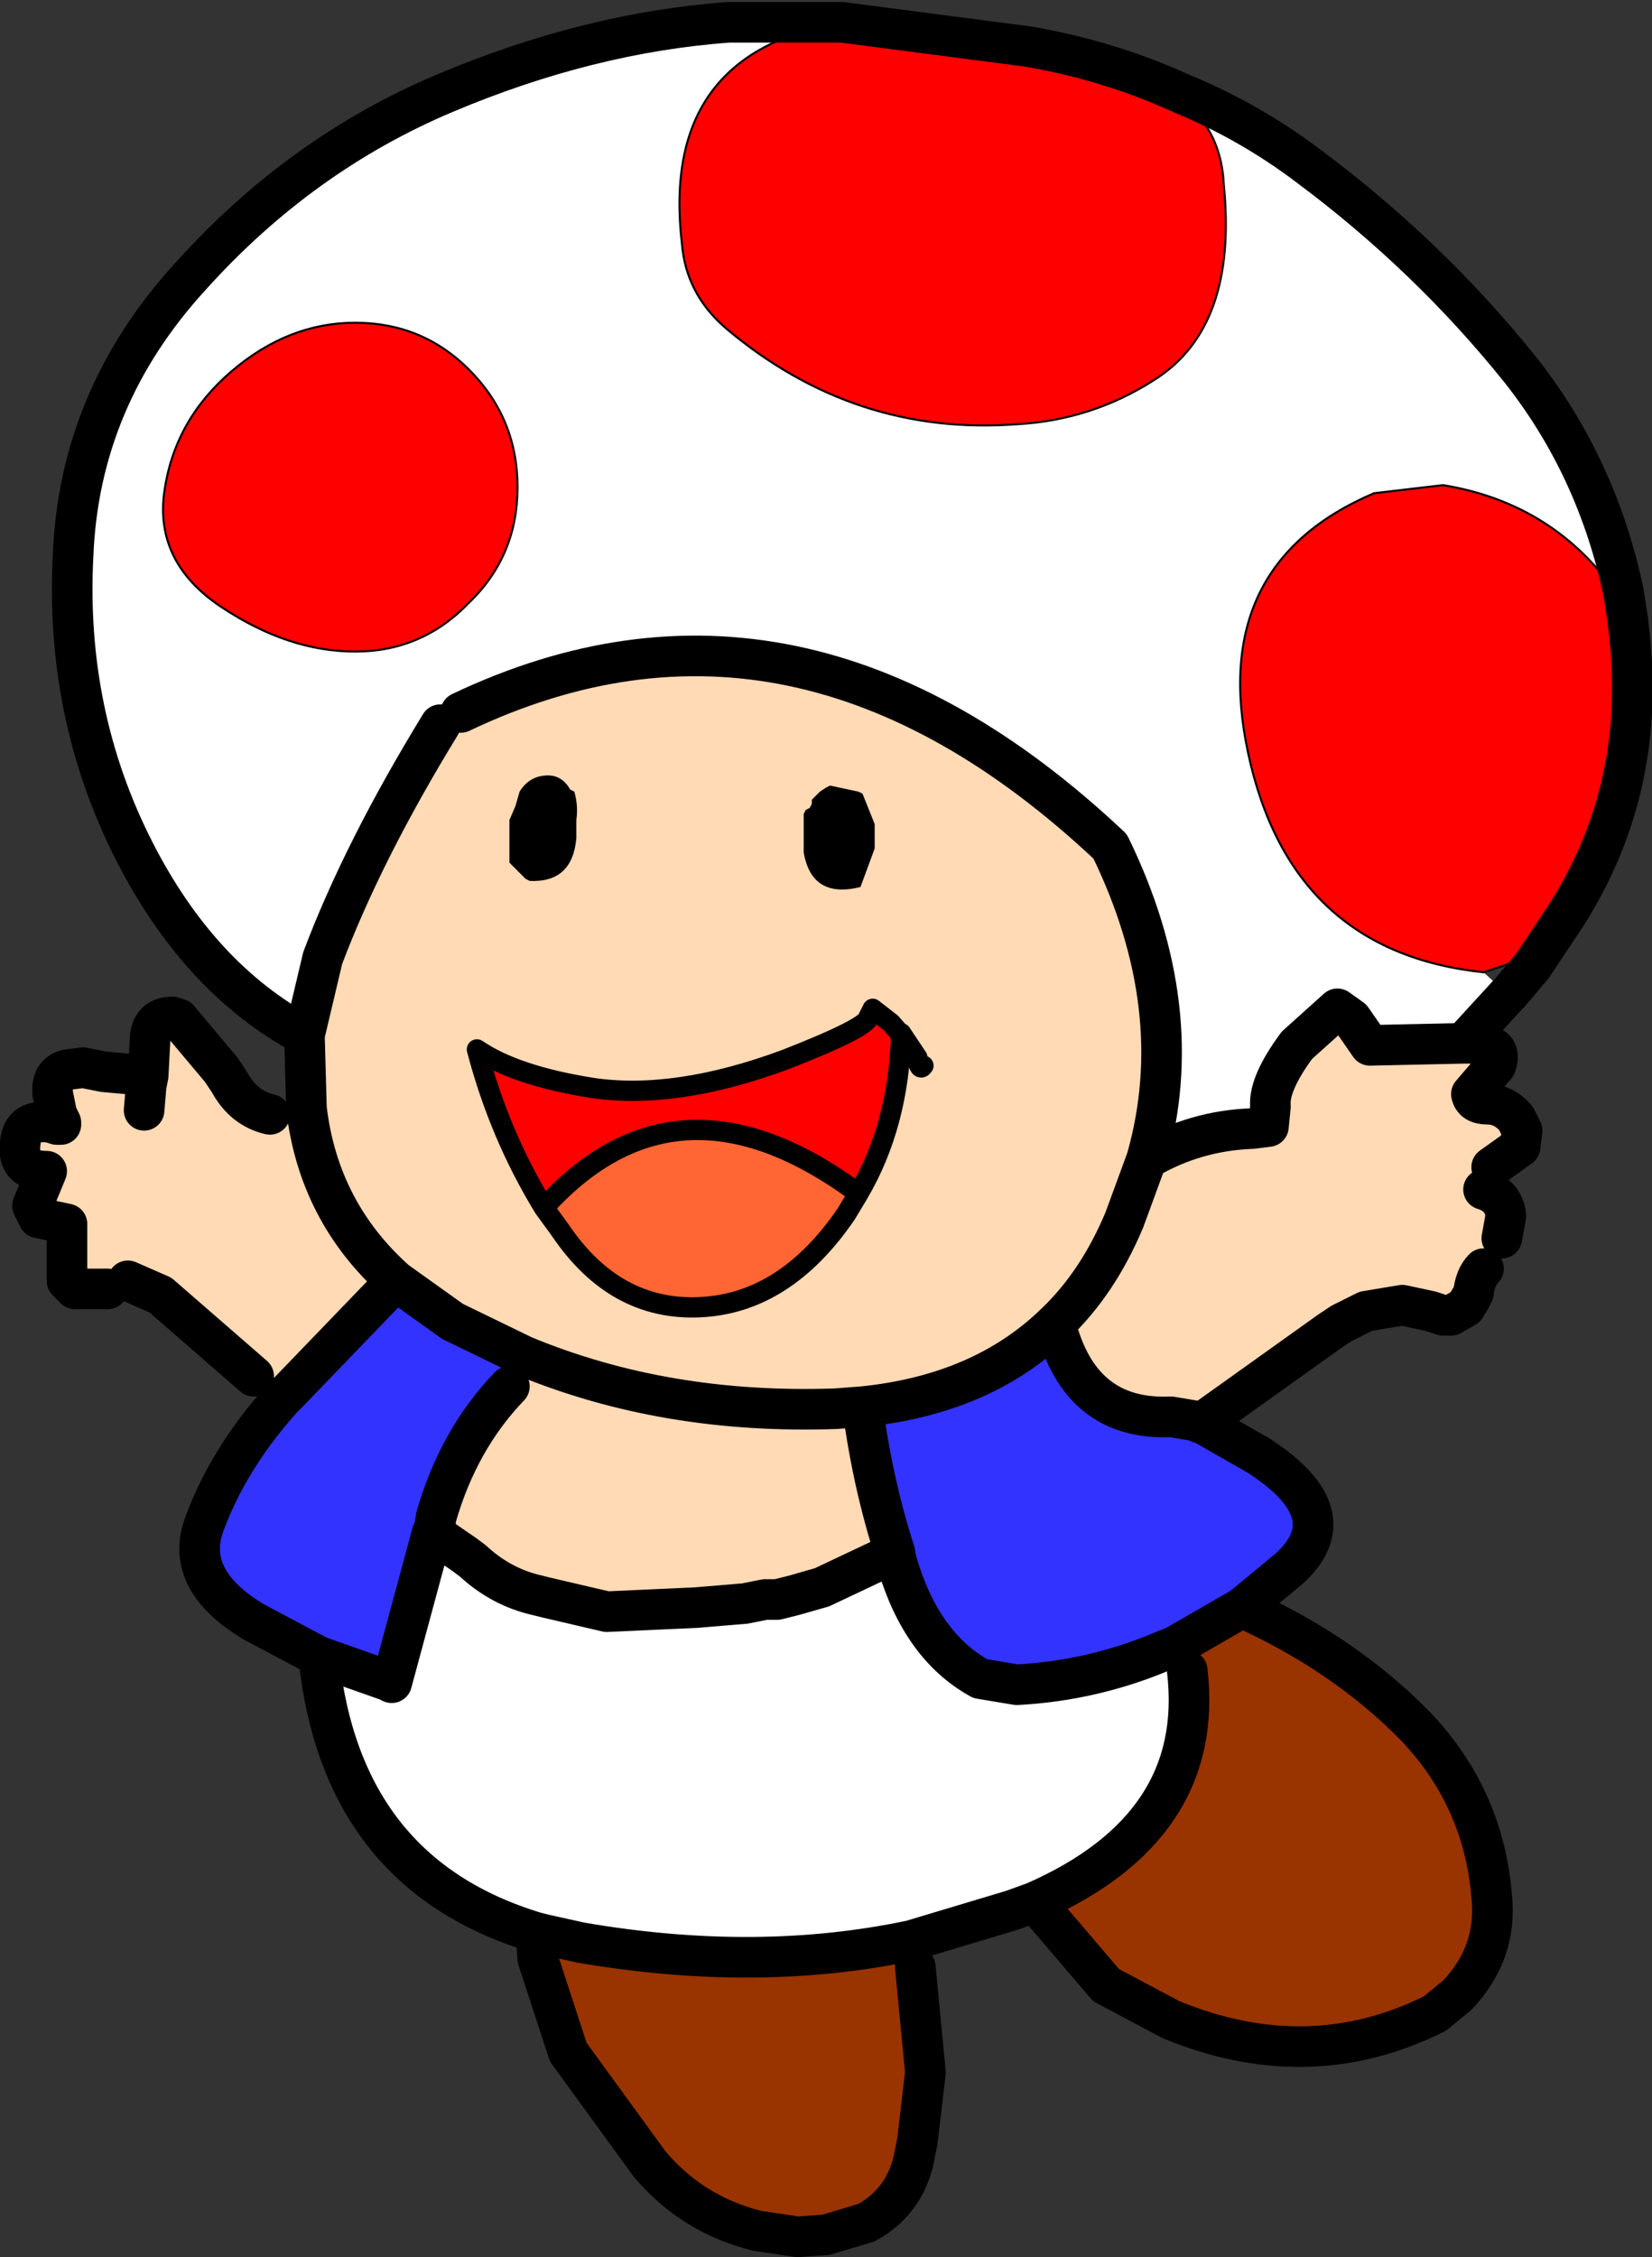 <?xml version="1.0" encoding="UTF-8" standalone="no"?>
<svg xmlns:xlink="http://www.w3.org/1999/xlink" height="55.6px" width="40.7px" xmlns="http://www.w3.org/2000/svg">
  <rect width="100%" height="100%" fill="#333333" stroke="none"/>
  <g transform="matrix(1.0, 0.0, 0.0, 1.0, 17.65, 28.25)">
    <path d="M2.15 -7.95 L2.15 -8.2 2.2 -8.3 2.3 -8.35 2.35 -8.45 2.35 -8.5 2.35 -8.55 2.4 -8.6 2.55 -8.75 2.7 -8.85 2.8 -8.9 3.5 -8.75 3.6 -8.7 3.9 -7.95 3.9 -7.5 3.9 -7.35 3.55 -6.4 Q2.35 -6.1 2.15 -7.25 L2.15 -7.95 M-3.45 -7.6 Q-3.55 -6.5 -4.6 -6.55 L-4.7 -6.6 -5.1 -7.0 -5.1 -8.05 -4.95 -8.4 -4.85 -8.75 Q-4.6 -9.15 -4.15 -9.15 -3.8 -9.15 -3.6 -8.8 L-3.5 -8.75 Q-3.4 -8.4 -3.45 -8.05 L-3.45 -7.6" fill="#000000" fill-rule="evenodd" stroke="none"/>
    <path d="M11.45 -25.95 Q11.35 -25.9 11.7 -25.6 12.45 -24.85 12.5 -23.7 12.85 -20.2 10.8 -18.9 9.25 -17.9 7.4 -17.8 3.4 -17.5 0.25 -20.15 -0.75 -21.0 -0.85 -22.25 -1.4 -26.95 3.1 -27.7 L7.7 -27.1 Q9.7 -26.75 11.45 -25.95 M18.9 -4.3 Q14.15 -4.8 13.1 -9.7 12.1 -14.35 16.2 -16.1 L17.9 -16.3 Q20.65 -15.85 22.2 -13.6 L22.45 -13.0 22.5 -12.55 Q22.9 -8.75 20.9 -5.65 L20.1 -4.45 19.8 -4.6 18.9 -4.3 M-4.25 1.5 Q-5.35 -0.3 -5.9 -2.4 -4.95 -1.75 -3.05 -1.45 -1.0 -1.15 1.7 -2.15 3.75 -2.95 3.75 -3.2 L3.85 -3.4 4.3 -3.05 4.65 -2.65 4.65 -2.6 4.55 -2.8 4.65 -2.65 4.55 -2.8 Q4.5 -0.55 3.5 1.15 -0.95 -2.15 -4.25 1.5 M-6.1 -13.4 Q-7.25 -12.2 -8.9 -12.2 -10.55 -12.2 -12.2 -13.3 -13.85 -14.4 -13.6 -16.15 -13.35 -17.9 -11.95 -19.1 -10.55 -20.3 -8.9 -20.3 -7.25 -20.3 -6.1 -19.15 -4.9 -17.95 -4.9 -16.25 -4.9 -14.55 -6.1 -13.4" fill="#ff0000" fill-rule="evenodd" stroke="none"/>
    <path d="M3.2 1.65 Q1.7 3.85 -0.4 3.95 -2.5 4.05 -3.85 2.05 L-4.25 1.5 Q-0.95 -2.15 3.5 1.15 L3.2 1.65" fill="#ff6633" fill-rule="evenodd" stroke="none"/>
    <path d="M-10.15 -2.75 L-9.7 -4.65 Q-8.7 -7.3 -6.8 -10.4 L-6.3 -10.7 Q2.0 -14.65 9.7 -7.4 11.65 -3.4 10.6 0.3 11.8 -0.4 13.2 -0.45 L13.6 -0.5 13.65 -1.0 Q13.6 -1.55 14.3 -2.5 L15.3 -3.4 15.65 -3.15 16.1 -2.5 18.4 -2.55 18.6 -2.55 19.0 -2.5 Q19.35 -2.4 19.2 -2.0 L18.6 -1.3 Q18.65 -1.05 19.0 -1.05 19.4 -1.05 19.7 -0.7 L19.85 -0.4 19.8 0.0 19.1 0.5 18.9 1.05 Q19.4 1.2 19.45 1.7 L19.35 2.25 18.9 3.0 Q18.7 3.2 18.65 3.6 L18.6 3.7 18.45 3.95 18.1 4.15 17.9 4.15 17.6 4.05 16.9 3.9 16.0 4.05 15.4 4.35 15.1 4.55 11.95 6.8 11.9 6.8 11.8 6.75 11.2 6.65 Q8.95 6.75 8.35 4.35 6.55 6.1 3.6 6.4 L2.95 6.45 Q-1.25 6.6 -4.75 5.15 -1.25 6.6 2.95 6.45 L3.6 6.4 Q3.85 8.3 4.4 10.0 L2.6 10.85 1.9 11.05 1.5 11.15 1.2 11.15 0.7 11.25 -0.5 11.35 -2.7 11.45 -4.2 11.1 -4.4 11.05 Q-5.3 10.85 -6.0 10.2 L-6.2 10.05 -7.0 9.5 -6.95 9.4 -6.9 9.1 Q-6.35 7.2 -5.1 5.9 L-4.75 5.15 -6.5 4.3 -7.9 3.3 -10.55 6.05 -11.4 5.65 -13.7 3.65 -14.5 3.3 -15.0 3.5 -15.8 3.5 -16.0 3.3 -16.0 1.9 -16.7 1.75 -16.85 1.45 -16.5 0.6 Q-17.25 0.6 -17.15 -0.1 -17.1 -0.7 -16.4 -0.6 L-16.25 -0.55 -16.15 -0.55 -16.15 -0.6 -16.25 -0.8 -16.35 -1.3 Q-16.4 -1.8 -16.0 -1.9 L-15.6 -1.95 -15.1 -1.85 -14.0 -1.75 -13.95 -2.7 Q-13.9 -3.2 -13.4 -3.2 L-13.25 -3.15 -12.2 -1.9 -12.0 -1.6 Q-11.65 -0.95 -11.0 -0.8 L-10.1 -0.95 -10.15 -2.75 M2.15 -7.95 L2.15 -7.25 Q2.35 -6.1 3.55 -6.4 L3.9 -7.35 3.9 -7.5 3.9 -7.95 3.6 -8.7 3.5 -8.75 2.8 -8.9 2.7 -8.85 2.55 -8.75 2.4 -8.6 2.35 -8.55 2.35 -8.5 2.35 -8.45 2.3 -8.35 2.2 -8.3 2.15 -8.2 2.15 -7.95 M4.65 -2.65 L4.3 -3.05 3.85 -3.4 3.75 -3.2 Q3.75 -2.95 1.7 -2.15 -1.0 -1.15 -3.05 -1.45 -4.95 -1.75 -5.9 -2.4 -5.35 -0.3 -4.25 1.5 L-3.85 2.05 Q-2.5 4.05 -0.4 3.95 1.7 3.85 3.2 1.65 L3.5 1.15 Q4.5 -0.55 4.55 -2.8 L4.65 -2.6 4.65 -2.65 4.95 -2.2 Q5.0 -1.85 5.1 -2.0 5.0 -1.85 4.95 -2.2 L4.65 -2.65 M-14.1 -0.9 L-14.05 -1.5 -14.0 -1.75 -14.05 -1.5 -14.1 -0.9 M-3.45 -7.6 L-3.45 -8.05 Q-3.4 -8.4 -3.5 -8.75 L-3.6 -8.8 Q-3.8 -9.15 -4.15 -9.15 -4.6 -9.15 -4.85 -8.75 L-4.95 -8.4 -5.1 -8.05 -5.1 -7.0 -4.7 -6.6 -4.6 -6.55 Q-3.55 -6.5 -3.45 -7.6 M10.6 0.3 L10.05 1.8 Q9.4 3.35 8.35 4.35 9.4 3.35 10.05 1.8 L10.6 0.3 M-7.9 3.3 Q-9.8 1.6 -10.1 -0.95 -9.8 1.6 -7.9 3.3" fill="#ffdab5" fill-rule="evenodd" stroke="none"/>
    <path d="M3.1 -27.7 Q-1.4 -26.95 -0.85 -22.25 -0.75 -21.0 0.25 -20.15 3.4 -17.5 7.4 -17.8 9.25 -17.9 10.8 -18.9 12.85 -20.2 12.5 -23.7 12.45 -24.85 11.7 -25.6 11.35 -25.9 11.45 -25.95 13.15 -25.25 14.6 -24.15 17.55 -21.95 19.8 -19.15 21.7 -16.75 22.35 -13.65 L22.2 -13.6 Q20.65 -15.85 17.9 -16.3 L16.2 -16.1 Q12.1 -14.35 13.1 -9.7 14.15 -4.8 18.9 -4.3 L19.5 -3.75 18.4 -2.55 16.1 -2.5 15.65 -3.15 15.3 -3.4 14.3 -2.5 Q13.6 -1.55 13.65 -1.0 L13.6 -0.5 13.2 -0.45 Q11.8 -0.4 10.6 0.3 11.65 -3.4 9.7 -7.4 2.0 -14.65 -6.3 -10.7 L-6.8 -10.4 Q-8.7 -7.3 -9.7 -4.65 L-10.15 -2.75 Q-12.75 -4.15 -14.35 -7.3 -16.05 -10.65 -15.85 -14.55 -15.7 -18.45 -12.95 -21.45 -10.25 -24.45 -6.7 -25.95 -3.15 -27.45 0.3 -27.7 L3.1 -27.7 M7.85 18.6 L7.3 18.8 4.8 19.55 Q1.0 20.35 -3.35 19.6 L-4.25 19.4 -4.45 19.35 Q-9.25 17.9 -9.8 12.55 L-8.1 13.15 -8.0 13.2 -7.0 9.5 -6.2 10.05 -6.0 10.2 Q-5.3 10.85 -4.4 11.05 L-4.2 11.1 -2.7 11.45 -0.5 11.35 0.7 11.25 1.2 11.15 1.5 11.15 1.9 11.05 2.6 10.85 4.4 10.0 4.4 10.05 4.45 10.25 Q5.05 12.3 6.5 13.1 L7.4 13.25 Q9.3 13.15 11.05 12.4 L11.6 12.9 Q12.05 16.75 7.85 18.6 M-6.1 -13.4 Q-4.9 -14.55 -4.9 -16.25 -4.9 -17.95 -6.1 -19.15 -7.25 -20.3 -8.9 -20.3 -10.55 -20.3 -11.95 -19.1 -13.35 -17.9 -13.6 -16.15 -13.85 -14.4 -12.2 -13.3 -10.55 -12.2 -8.9 -12.2 -7.25 -12.2 -6.1 -13.4" fill="#ffffff" fill-rule="evenodd" stroke="none"/>
    <path d="M11.95 6.8 L13.35 7.6 Q15.6 9.05 14.1 10.4 L12.95 11.35 11.3 12.3 11.05 12.4 Q9.3 13.15 7.4 13.25 L6.5 13.1 Q5.05 12.3 4.45 10.25 L4.4 10.05 4.4 10.0 Q3.85 8.3 3.6 6.4 6.55 6.1 8.35 4.35 8.95 6.75 11.2 6.65 L11.8 6.75 11.9 6.8 11.95 6.8 M-9.8 12.55 L-11.4 11.7 Q-13.15 10.65 -12.6 9.25 -12.0 7.65 -10.7 6.2 L-10.55 6.05 -7.9 3.3 -6.5 4.3 -4.75 5.15 -5.1 5.9 Q-6.35 7.2 -6.9 9.1 L-6.95 9.4 -7.0 9.5 -8.0 13.2 -8.1 13.15 -9.8 12.55" fill="#3333ff" fill-rule="evenodd" stroke="none"/>
    <path d="M12.95 11.35 Q15.5 12.5 17.25 14.3 18.9 16.05 19.1 18.45 19.25 19.85 18.25 20.9 L17.7 21.35 Q14.6 22.9 11.2 21.5 L9.6 20.65 7.85 18.6 Q12.05 16.75 11.6 12.9 L11.3 12.3 12.95 11.35 M4.8 19.55 L4.9 20.2 5.15 22.8 4.95 24.5 4.85 25.0 Q4.6 26.0 3.7 26.5 L2.7 26.8 2.0 26.85 1.0 26.7 Q-0.6 26.3 -1.65 25.05 L-3.65 22.3 -4.4 20.0 -4.45 19.35 -4.25 19.4 -3.35 19.6 Q1.0 20.35 4.8 19.55" fill="#993300" fill-rule="evenodd" stroke="none"/>
    <path d="M11.45 -25.95 Q9.7 -26.75 7.7 -27.1 L3.1 -27.7 0.3 -27.7 Q-3.15 -27.45 -6.7 -25.95 -10.25 -24.45 -12.95 -21.45 -15.7 -18.45 -15.85 -14.55 -16.05 -10.65 -14.35 -7.3 -12.75 -4.15 -10.15 -2.75 L-9.7 -4.65 Q-8.7 -7.3 -6.8 -10.4 M-6.3 -10.7 Q2.0 -14.65 9.7 -7.4 11.65 -3.4 10.6 0.3 11.8 -0.4 13.2 -0.45 L13.6 -0.5 13.65 -1.0 Q13.6 -1.55 14.3 -2.5 L15.3 -3.4 15.65 -3.15 16.1 -2.5 18.4 -2.55 19.5 -3.75 19.55 -3.8 20.1 -4.45 20.9 -5.65 Q22.9 -8.75 22.5 -12.55 L22.45 -13.0 22.35 -13.65 Q21.7 -16.75 19.8 -19.15 17.55 -21.95 14.6 -24.15 13.15 -25.25 11.45 -25.95 M18.4 -2.55 L18.6 -2.55 19.0 -2.5 Q19.35 -2.4 19.2 -2.0 L18.6 -1.3 Q18.65 -1.05 19.0 -1.05 19.4 -1.05 19.7 -0.7 L19.85 -0.4 19.8 0.0 19.1 0.5 M18.9 1.05 Q19.4 1.2 19.45 1.7 L19.35 2.25 M18.9 3.0 Q18.7 3.2 18.65 3.6 L18.6 3.7 18.45 3.95 18.1 4.15 17.9 4.15 17.6 4.05 16.9 3.9 16.0 4.05 15.4 4.35 15.1 4.55 11.95 6.8 13.35 7.6 Q15.6 9.05 14.1 10.4 L12.95 11.35 Q15.5 12.5 17.25 14.3 18.9 16.05 19.1 18.45 19.25 19.85 18.25 20.9 L17.7 21.35 Q14.6 22.9 11.2 21.5 L9.6 20.65 7.85 18.6 7.3 18.8 4.8 19.55 Q1.0 20.35 -3.35 19.6 L-4.25 19.4 -4.45 19.35 Q-9.25 17.9 -9.8 12.55 L-11.4 11.7 Q-13.15 10.65 -12.6 9.25 -12.0 7.65 -10.7 6.2 L-10.55 6.05 -7.9 3.3 -6.5 4.3 -4.75 5.15 Q-1.25 6.6 2.95 6.45 L3.6 6.4 Q6.55 6.1 8.35 4.35 9.4 3.35 10.05 1.8 L10.6 0.3 M4.9 20.2 L5.15 22.8 4.95 24.5 4.85 25.0 Q4.6 26.0 3.7 26.5 L2.7 26.8 2.0 26.85 1.0 26.7 Q-0.6 26.3 -1.65 25.05 L-3.65 22.3 -4.4 20.0 -4.45 19.35 M-11.4 5.65 L-13.7 3.65 -14.5 3.3 M-15.0 3.5 L-15.8 3.5 -16.0 3.3 -16.0 1.9 -16.7 1.75 -16.85 1.45 -16.5 0.6 Q-17.25 0.6 -17.15 -0.1 -17.1 -0.7 -16.4 -0.6 L-16.25 -0.55 -16.15 -0.55 -16.15 -0.6 -16.25 -0.8 -16.35 -1.3 Q-16.4 -1.8 -16.0 -1.9 L-15.6 -1.95 -15.1 -1.85 -14.0 -1.75 -13.95 -2.7 Q-13.9 -3.2 -13.4 -3.2 L-13.25 -3.15 -12.2 -1.9 -12.0 -1.6 Q-11.65 -0.95 -11.0 -0.8 M-10.1 -0.95 L-10.15 -2.75 M-14.0 -1.75 L-14.05 -1.5 -14.1 -0.9 M-5.1 5.9 Q-6.35 7.2 -6.9 9.1 L-6.95 9.4 -7.0 9.5 -6.2 10.05 -6.0 10.2 Q-5.3 10.85 -4.4 11.05 L-4.2 11.1 -2.7 11.45 -0.5 11.35 0.7 11.25 1.2 11.15 1.5 11.15 1.9 11.05 2.6 10.85 4.4 10.0 Q3.85 8.3 3.6 6.4 M-7.0 9.5 L-8.0 13.2 -8.1 13.15 -9.8 12.55 M8.35 4.35 Q8.95 6.75 11.2 6.65 L11.8 6.75 11.9 6.8 11.95 6.8 M11.3 12.3 L12.95 11.35 M4.4 10.0 L4.4 10.05 4.45 10.25 Q5.05 12.3 6.5 13.1 L7.4 13.25 Q9.3 13.15 11.05 12.4 L11.3 12.3 M11.6 12.9 Q12.05 16.75 7.85 18.6 M-10.1 -0.95 Q-9.8 1.6 -7.9 3.3" fill="none" stroke="#000000" stroke-linecap="round" stroke-linejoin="round" stroke-width="1.0"/>
    <path d="M3.1 -27.7 Q-1.4 -26.95 -0.85 -22.25 -0.75 -21.0 0.25 -20.15 3.4 -17.5 7.4 -17.8 9.25 -17.9 10.8 -18.9 12.85 -20.2 12.5 -23.7 12.45 -24.85 11.7 -25.6 11.35 -25.9 11.45 -25.95 M18.9 -4.3 Q14.15 -4.8 13.1 -9.7 12.1 -14.35 16.2 -16.1 L17.9 -16.3 Q20.65 -15.85 22.2 -13.6 L22.45 -13.0 M18.9 -4.3 L19.8 -4.6 M-6.1 -13.4 Q-7.25 -12.2 -8.9 -12.2 -10.55 -12.2 -12.2 -13.3 -13.85 -14.4 -13.6 -16.15 -13.35 -17.9 -11.95 -19.1 -10.55 -20.3 -8.9 -20.3 -7.25 -20.3 -6.1 -19.15 -4.9 -17.95 -4.9 -16.25 -4.9 -14.55 -6.1 -13.4" fill="none" stroke="#000000" stroke-linecap="round" stroke-linejoin="round" stroke-width="0.05"/>
    <path d="M-4.25 1.5 Q-5.35 -0.3 -5.9 -2.4 -4.95 -1.75 -3.05 -1.45 -1.0 -1.15 1.7 -2.15 3.75 -2.95 3.75 -3.2 L3.85 -3.4 4.3 -3.05 4.65 -2.65 4.95 -2.2 Q5.0 -1.85 5.1 -2.0 M4.55 -2.8 L4.65 -2.6 4.65 -2.65 4.55 -2.8 Q4.5 -0.55 3.5 1.15 L3.2 1.65 Q1.7 3.85 -0.4 3.95 -2.5 4.05 -3.85 2.05 L-4.25 1.5 Q-0.95 -2.15 3.5 1.15" fill="none" stroke="#000000" stroke-linecap="round" stroke-linejoin="round" stroke-width="0.5"/>
  </g>
</svg>
